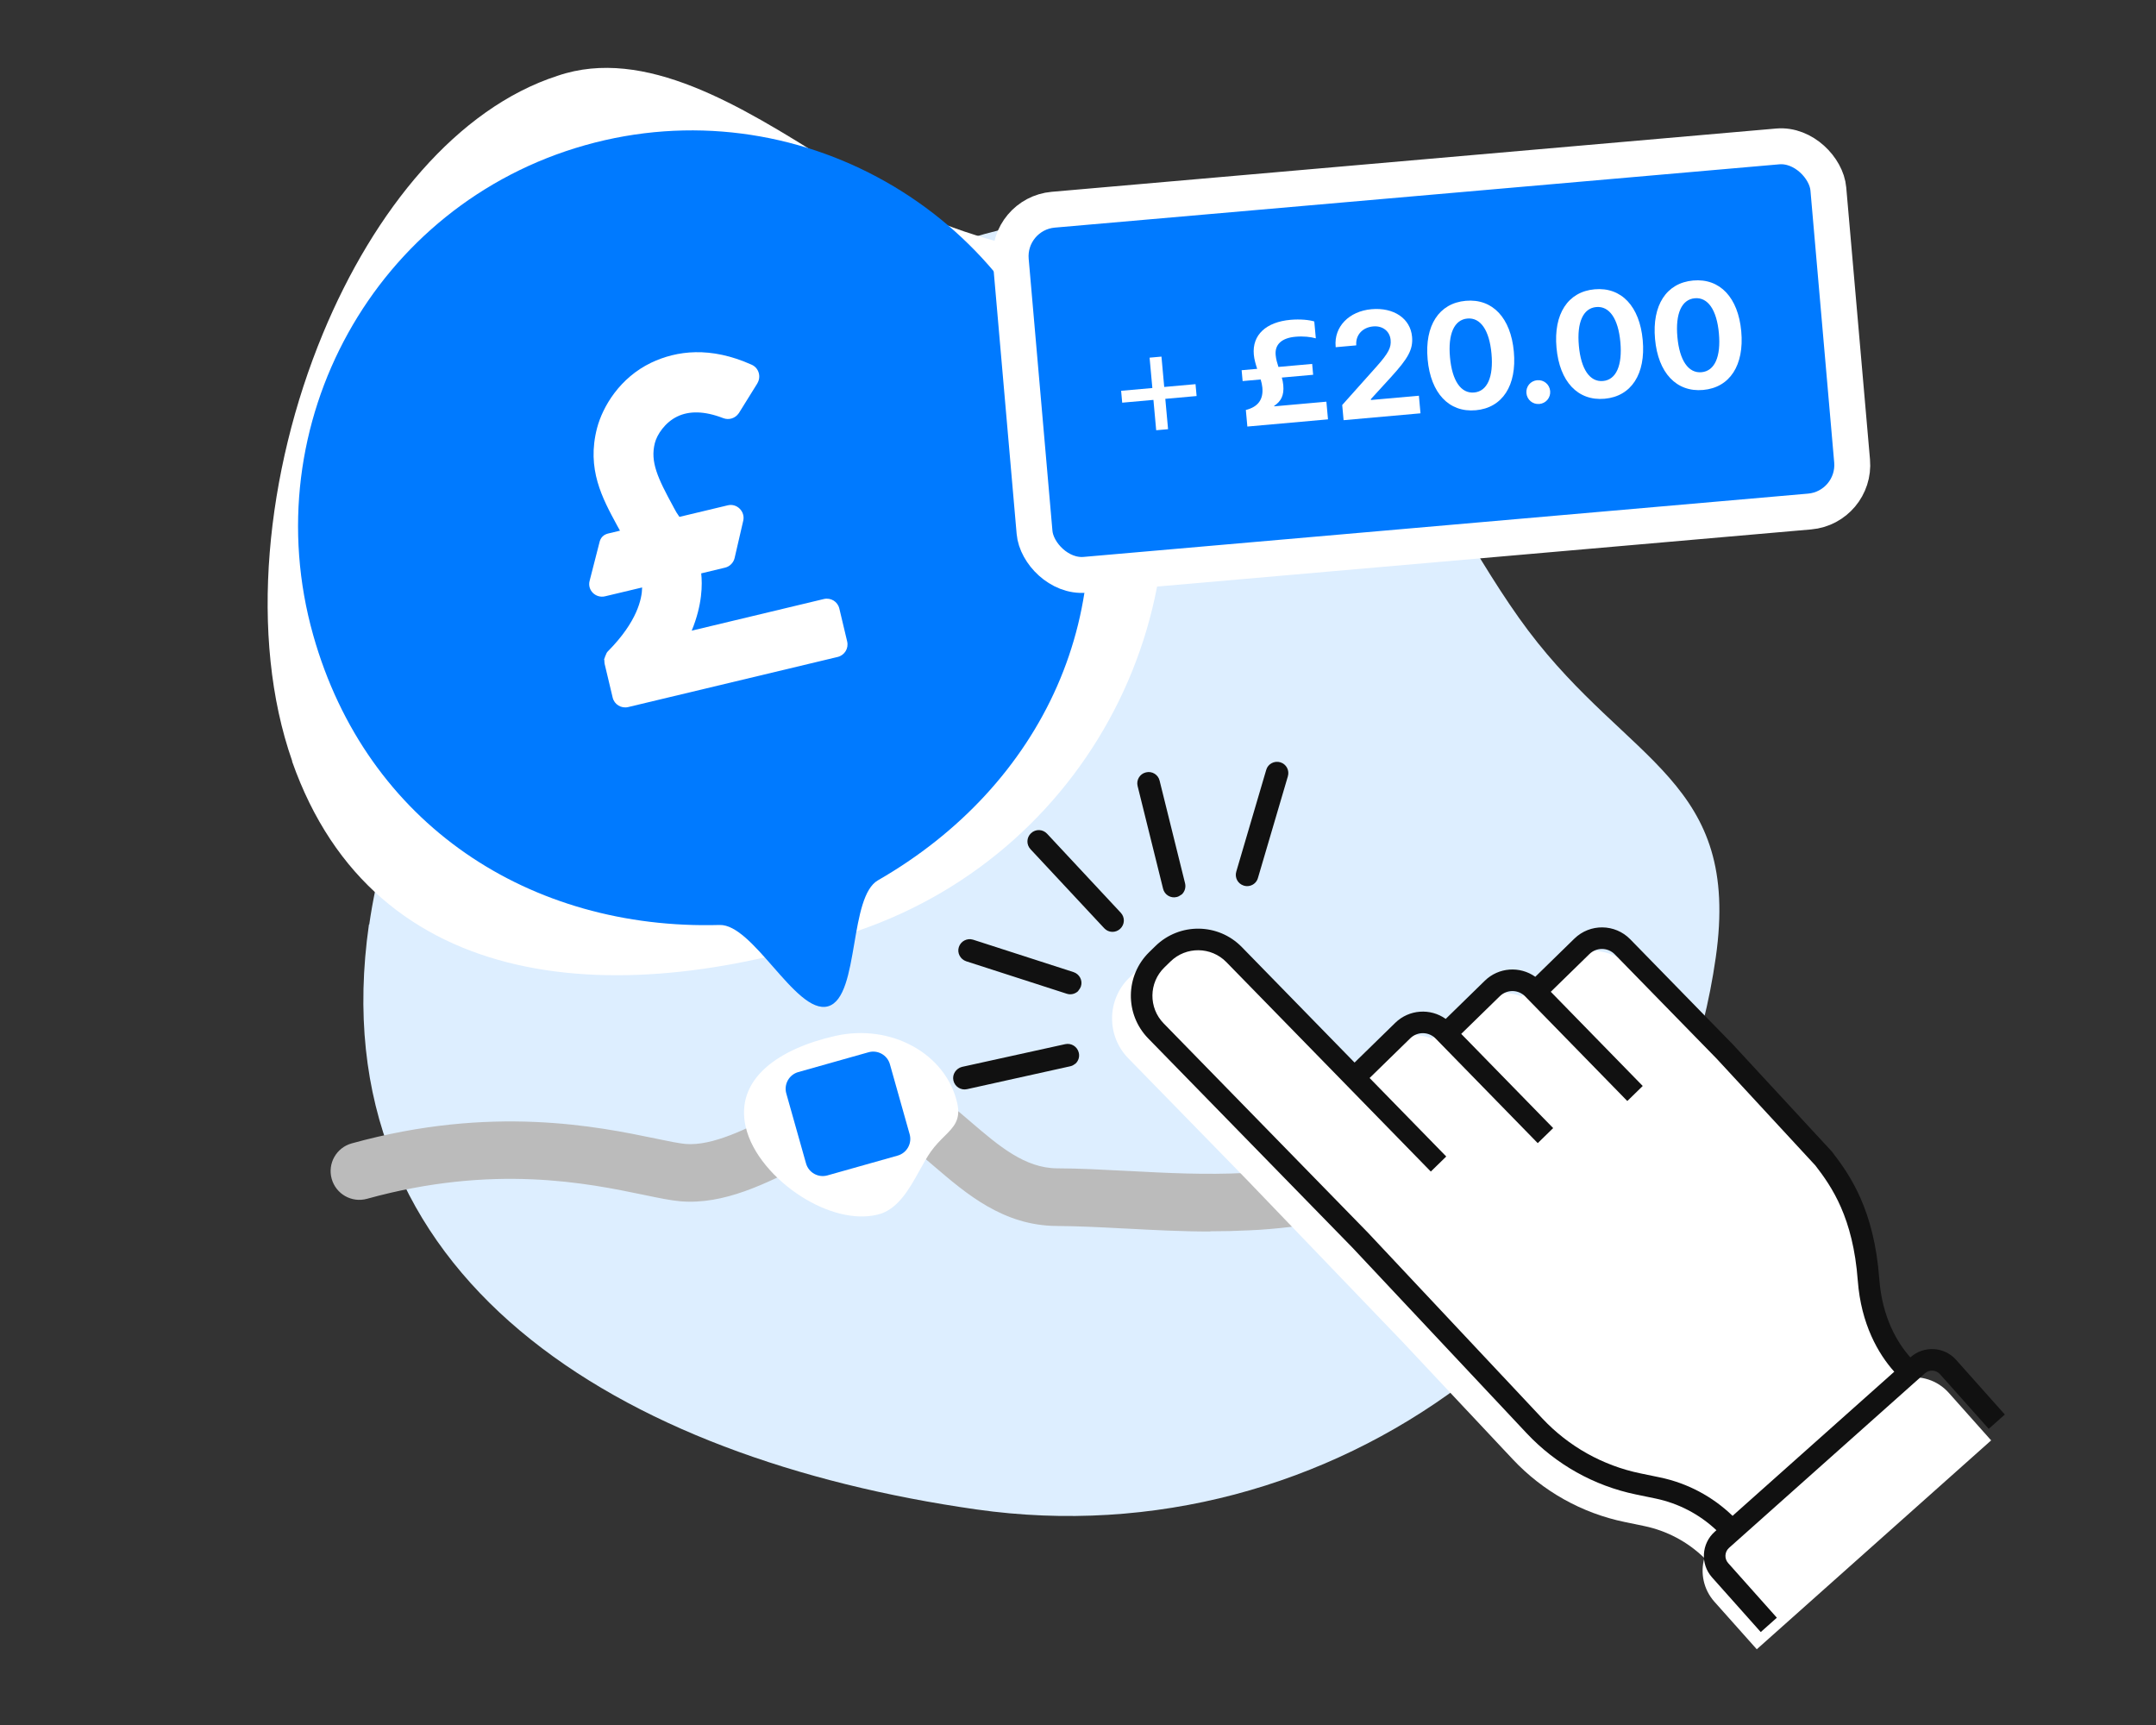<svg fill="none" height="240" viewBox="0 0 300 240" width="300" xmlns="http://www.w3.org/2000/svg"><rect x="0" y="0" width="300" height="240" fill="#333333" stroke="none"/><path d="m51.38 128.617c3.73-26.047 21.976-53.88 44.869-73.274 20.403-17.296 44.523-27.9 65.281-24.582 24.771 3.534 37.136 38.396 51.117 56.971 14.002 18.578 29.623 20.848 26.093 45.498-7.057 49.28-53.355 83.844-102.898 76.776-49.522-7.064-91.563-32.095-84.506-81.375z" fill="#def"/><path d="m168.41 171.34c-4.04 0-7.94-.21-11.75-.41l-.45-.02c-3.21-.17-6.24-.32-9.17-.34-7.41-.04-12.56-4.45-17.1-8.34-2.08-1.78-5.19-4.46-6.65-4.54-2.65-.15-7.12 2.13-11.07 4.13-5.67 2.88-11.47 5.81-17.5 5.32-1.39-.12-3.05-.46-5.15-.9-7.81-1.62-20.88-4.33-38.5.55-2.13.59-4.33-.66-4.92-2.79s.66-4.33 2.79-4.92c19.49-5.4 34.3-2.33 42.26-.68 1.76.37 3.29.68 4.19.76 3.76.31 8.53-2.11 13.14-4.45 5.14-2.61 10.38-5.29 15.18-5.02 4.17.22 7.86 3.38 11.42 6.44 3.84 3.29 7.47 6.39 11.94 6.42 3.12.01 6.24.18 9.55.35l.45.02c5.27.28 10.71.56 16.26.27l1.32-.07c15.2-.95 37.28-7.88 55.02-13.44l4.84-1.52c2.12-.66 4.35.52 5.01 2.63s-.52 4.35-2.63 5.01l-4.82 1.51c-18.15 5.7-40.75 12.79-56.95 13.8l-1.36.07c-1.81.09-3.59.13-5.35.13z" fill="#bbb"/><path d="m44.938 46.397c-7.979 19.235-10.35 42.218-4.275 59.503l-.023.023c11.493 32.704 45.686 34.879 78.739 23.578 33.066-11.305 50.702-47.326 39.209-80.029-3.986-11.344-10.228-13.12-18.578-15.495-3.692-1.05-7.795-2.218-12.298-4.381-3.913-1.883-8.127-4.518-12.518-7.264-12.075-7.551-25.482-15.934-37.607-11.789-13.969 4.516-25.543 18.704-32.65 35.855z" fill="#fff"/><path d="m111.562 166.511c-3.79-2.392-6.935-6.042-7.78-9.657l-.007-.002c-1.599-6.839 4.759-10.994 12.471-12.728 7.716-1.734 15.336 2.446 16.935 9.286.555 2.372-.445 3.365-1.782 4.694-.591.587-1.248 1.24-1.866 2.107-.537.753-1.044 1.668-1.572 2.622-1.453 2.621-3.066 5.532-5.895 6.169-3.229.777-7.125-.358-10.504-2.491z" fill="#fff"/><path d="m100.136 128.692c-26.34.745-49.113-13.947-56.556-40.331-8.296-29.407 8.644-59.923 37.837-68.159 29.193-8.236 59.585 8.927 67.881 38.334 7.444 26.384-4.292 50.812-27.137 63.944-1.981 1.138-2.639 4.99-3.291 8.803-.694 4.064-1.381 8.083-3.653 8.725-2.273.641-4.959-2.427-7.675-5.529-2.548-2.91-5.123-5.85-7.406-5.786z" fill="#007aff"/><path d="m120.849 146.402c1.283-.362 2.617.385 2.979 1.668l2.745 9.73c.362 1.283-.385 2.617-1.668 2.979l-9.77 2.756c-1.283.362-2.617-.385-2.979-1.668l-2.745-9.73c-.362-1.283.385-2.616 1.668-2.979z" fill="#007aff"/><path clip-rule="evenodd" d="m105.38 53.344-2.58 4.15-.02.02c-.47.68-1.35.97-2.15.66-2.63-1.02-4.75-1.02-6.4-.22-1.69.82-2.81 2.5-3.11 3.69-.66 2.6.37 4.83 2.59 8.89v.01c.34.64.48.88.83 1.37l6.73-1.61c1.29-.31 2.44.88 2.15 2.14l-1.2 5.19c-.14.61-.64 1.18-1.32 1.34l-3.33.8c.17 1.51.17 4.35-1.32 7.97l18.38-4.4c.97-.23 1.93.35 2.16 1.32l1.09 4.58c.23.97-.36 1.93-1.33 2.16l-29.14 6.97c-.97.23-1.93-.36-2.16-1.32l-1.12-4.7c-.02-.1-.03-.19-.03-.27 0-.02 0-.03 0-.05 0-.04 0-.08 0-.12l-.04-.19.11-.28s0-.01 0-.02c.03-.08.08-.23.16-.38 0-.02.02-.04.02-.07.04-.1.12-.25.26-.38 4.07-4.11 4.72-7.31 4.74-8.86l-5.16 1.23c-1.28.31-2.51-.84-2.14-2.18l1.36-5.31c.05-.22.15-.55.43-.83s.61-.37.8-.42l1.63-.39c-.13-.24-.26-.48-.4-.72-2.06-3.81-4.28-7.85-2.79-13.57.8-3 3.16-6.98 7.53-9.08 3.56-1.69 8.24-2.3 13.98.28 1.02.45 1.34 1.69.79 2.59z" fill="#fff" fill-rule="evenodd"/><rect fill="#007aff" height="51" rx="6.5" stroke="#fff" stroke-width="5" transform="matrix(.996 -.087 .087 .996 -2.058 12.325)" width="114.216" x="140.114" y="29.727"/><g fill="#fff"><path clip-rule="evenodd" d="m223.275 55.478c-3.734.333-6.265-2.392-6.691-7.074l-.002-.02c-.426-4.681 1.573-7.801 5.307-8.134 3.733-.333 6.264 2.382 6.69 7.064l.002.02c.426 4.681-1.572 7.811-5.306 8.144zm-.225-2.468c1.836-.164 2.714-2.165 2.419-5.398l-.002-.02c-.294-3.233-1.517-5.037-3.354-4.873-1.836.164-2.714 2.155-2.419 5.388l.001.02c.295 3.233 1.519 5.047 3.355 4.883z" fill-rule="evenodd"/><path clip-rule="evenodd" d="m236.985 54.255c-3.733.333-6.265-2.392-6.691-7.074l-.002-.02c-.426-4.682 1.573-7.801 5.307-8.134s6.264 2.382 6.69 7.064l.002.02c.426 4.681-1.572 7.811-5.306 8.144zm-.225-2.468c1.837-.164 2.714-2.165 2.419-5.398l-.001-.02c-.295-3.233-1.518-5.037-3.354-4.873-1.837.164-2.715 2.155-2.42 5.388l.002.02c.294 3.233 1.518 5.047 3.354 4.883z" fill-rule="evenodd"/><path d="m212.396 54.7c.083.918.874 1.588 1.803 1.505.918-.082 1.585-.882 1.502-1.8-.085-.928-.885-1.587-1.803-1.505-.928.083-1.587.872-1.502 1.8z"/><path clip-rule="evenodd" d="m205.341 57.078c-3.733.333-6.264-2.392-6.691-7.074l-.001-.02c-.427-4.681 1.573-7.801 5.306-8.133 3.734-.333 6.264 2.382 6.69 7.064l.002.02c.426 4.682-1.572 7.811-5.306 8.144zm-.224-2.468c1.836-.164 2.713-2.165 2.419-5.398l-.002-.02c-.295-3.233-1.518-5.037-3.354-4.873-1.836.164-2.714 2.155-2.42 5.388l.002.02c.294 3.233 1.518 5.047 3.355 4.883z" fill-rule="evenodd"/><path d="m186.764 56.349.192 2.111 10.701-.955-.223-2.448-6.671.595-.011-.122 2.824-3.09c2.328-2.562 3.068-3.8 2.906-5.585l-.002-.02c-.228-2.509-2.532-4.093-5.643-3.815-3.112.278-5.24 2.431-4.987 5.205l.007.082 2.856-.255.002-.093c-.08-1.33.85-2.41 2.36-2.545 1.306-.116 2.302.658 2.422 1.861l.002.02c.092 1.02-.239 1.78-1.975 3.724z"/><path d="m173.565 59.346-.21-2.305c1.749-.444 2.445-1.503 2.298-3.115-.033-.357-.119-.74-.237-1.131l-2.509.224-.138-1.51 2.163-.193c-.213-.649-.408-1.321-.467-1.974-.252-2.764 1.735-4.545 5.101-4.846 1.357-.121 2.634.012 3.312.229l.214 2.346c-.718-.203-1.726-.319-2.838-.22-1.877.167-2.887 1.049-2.751 2.538.054.602.216 1.132.387 1.662l4.693-.419.137 1.51-4.356.389c.092.331.166.684.2 1.062.129 1.418-.31 2.238-1.27 2.879l.005.061 7.263-.648.224 2.458z"/><path d="m156 54.373.15 1.652 4.346-.388.384 4.223 1.653-.147-.384-4.223 4.355-.389-.15-1.652-4.356.389-.384-4.223-1.653.147.385 4.223z"/><path d="m159.76 133.468c3.13-3.057 8.146-2.996 11.203.135l16.091 16.482 3.927-3.833c2.257-2.204 5.495-2.788 8.271-1.768l4.192-4.092c2.258-2.204 5.495-2.788 8.271-1.768l4.192-4.092c3.131-3.057 8.147-2.997 11.204.134l12.99 13.307 13.869 15.003.058.075c2.552 3.302 5.961 8.245 6.689 18.025.397 5.331 2.543 8.782 4.299 10.674 2.191-.45 4.555.247 6.15 2.037l5.894 6.614-32.611 29.063-5.895-6.614c-1.529-1.716-1.979-4.019-1.398-6.078-2.305-2.249-5.211-3.8-8.382-4.456l-2.714-.562c-5.958-1.232-11.389-4.274-15.552-8.709l-15.428-16.434-21.57-22.455-16.516-16.917c-3.056-3.131-2.996-8.147.135-11.203z"/></g><path d="m155.875 129.221c-.644.601-1.629.568-2.229-.077l-10.254-10.992c-.601-.644-.567-1.63.076-2.231.644-.602 1.629-.568 2.23.076l10.253 10.992c.601.644.567 1.63-.076 2.232z" fill="#111"/><path d="m164.316 124.516c-.164.128-.365.235-.575.285-.836.216-1.708-.304-1.905-1.161l-3.539-14.27c-.217-.836.302-1.71 1.158-1.908.835-.215 1.707.305 1.903 1.162l3.541 14.273c.135.559-.039 1.154-.456 1.543-.037.036-.081.061-.127.076z" fill="#111"/><path clip-rule="evenodd" d="m150.001 137.908c.037-.036.066-.077.084-.122.137-.155.243-.337.318-.54l.004-.011c.279-.834-.215-1.714-1.019-1.983l-13.988-4.514-.007-.002c-.837-.252-1.699.21-1.97 1.023-.279.834.214 1.714 1.018 1.983l13.985 4.513c.582.2 1.187.015 1.575-.347zm-.584-.029c.106-.047.205-.109.293-.181-.045.037-.092.071-.142.102-.031.019-.063.037-.096.053-.018.009-.037.018-.055.026z" fill="#111" fill-rule="evenodd"/><path d="m149.538 148.053c-.184.15-.393.255-.648.306l-14.329 3.177c-.855.193-1.704-.35-1.897-1.202-.197-.868.376-1.685 1.189-1.897l.013-.003 14.349-3.16h.001c.855-.193 1.702.349 1.896 1.199.137.568-.063 1.141-.454 1.507-.035.032-.076.057-.12.073z" fill="#111"/><path d="m172.026 121.26c-.251.837.21 1.704 1.048 1.958.556.175 1.141.014 1.532-.351.183-.171.35-.412.43-.706l4.165-14.144c.25-.838-.212-1.708-1.051-1.96-.834-.25-1.725.226-1.959 1.056z" fill="#111"/><path clip-rule="evenodd" d="m160.776 131.623c3.359-3.279 8.74-3.215 12.02.144l15.686 16.068 5.659-5.525c1.932-1.887 4.9-2.063 7.025-.55l5.438-5.309c1.933-1.887 4.9-2.063 7.026-.55l5.438-5.309c2.173-2.122 5.655-2.08 7.777.093l14.215 14.561 13.843 14.975.04.052c2.503 3.237 5.838 8.059 6.553 17.67.398 5.349 2.509 8.889 4.323 10.909l.018-.015c1.855-1.654 4.7-1.49 6.353.365l6.774 7.601-2.24 1.996-6.774-7.601c-.551-.618-1.499-.673-2.117-.121l-27.242 24.277c-.618.551-.673 1.499-.122 2.118l6.774 7.601-2.24 1.996-6.774-7.601c-1.653-1.855-1.489-4.7.366-6.354l.239-.212c-2.358-2.222-5.292-3.755-8.485-4.416l-2.715-.561c-5.824-1.205-11.133-4.179-15.204-8.515l-24.223-25.804-28.434-29.125c-3.279-3.359-3.215-8.741.144-12.02zm97.728 46.542c.452 6.075 2.868 10.22 5.076 12.683l-22.499 20.051c-2.792-2.698-6.3-4.559-10.124-5.351l-2.715-.561c-5.219-1.08-9.977-3.744-13.624-7.63l-24.244-25.825-28.454-29.147c-2.122-2.173-2.08-5.655.093-7.777l.859-.838c2.173-2.122 5.655-2.08 7.777.093l28.444 29.136 2.147-2.096-10.663-10.921 5.659-5.525c.988-.965 2.571-.946 3.536.042l14.2 14.546 2.147-2.095-12.794-13.105 5.375-5.247c.988-.965 2.57-.946 3.535.042l14.2 14.546 2.147-2.095-12.794-13.105 5.375-5.248c.988-.964 2.571-.945 3.535.043l14.187 14.531 13.725 14.848c2.27 2.941 5.24 7.217 5.894 16.005z" fill="#111" fill-rule="evenodd"/></svg>